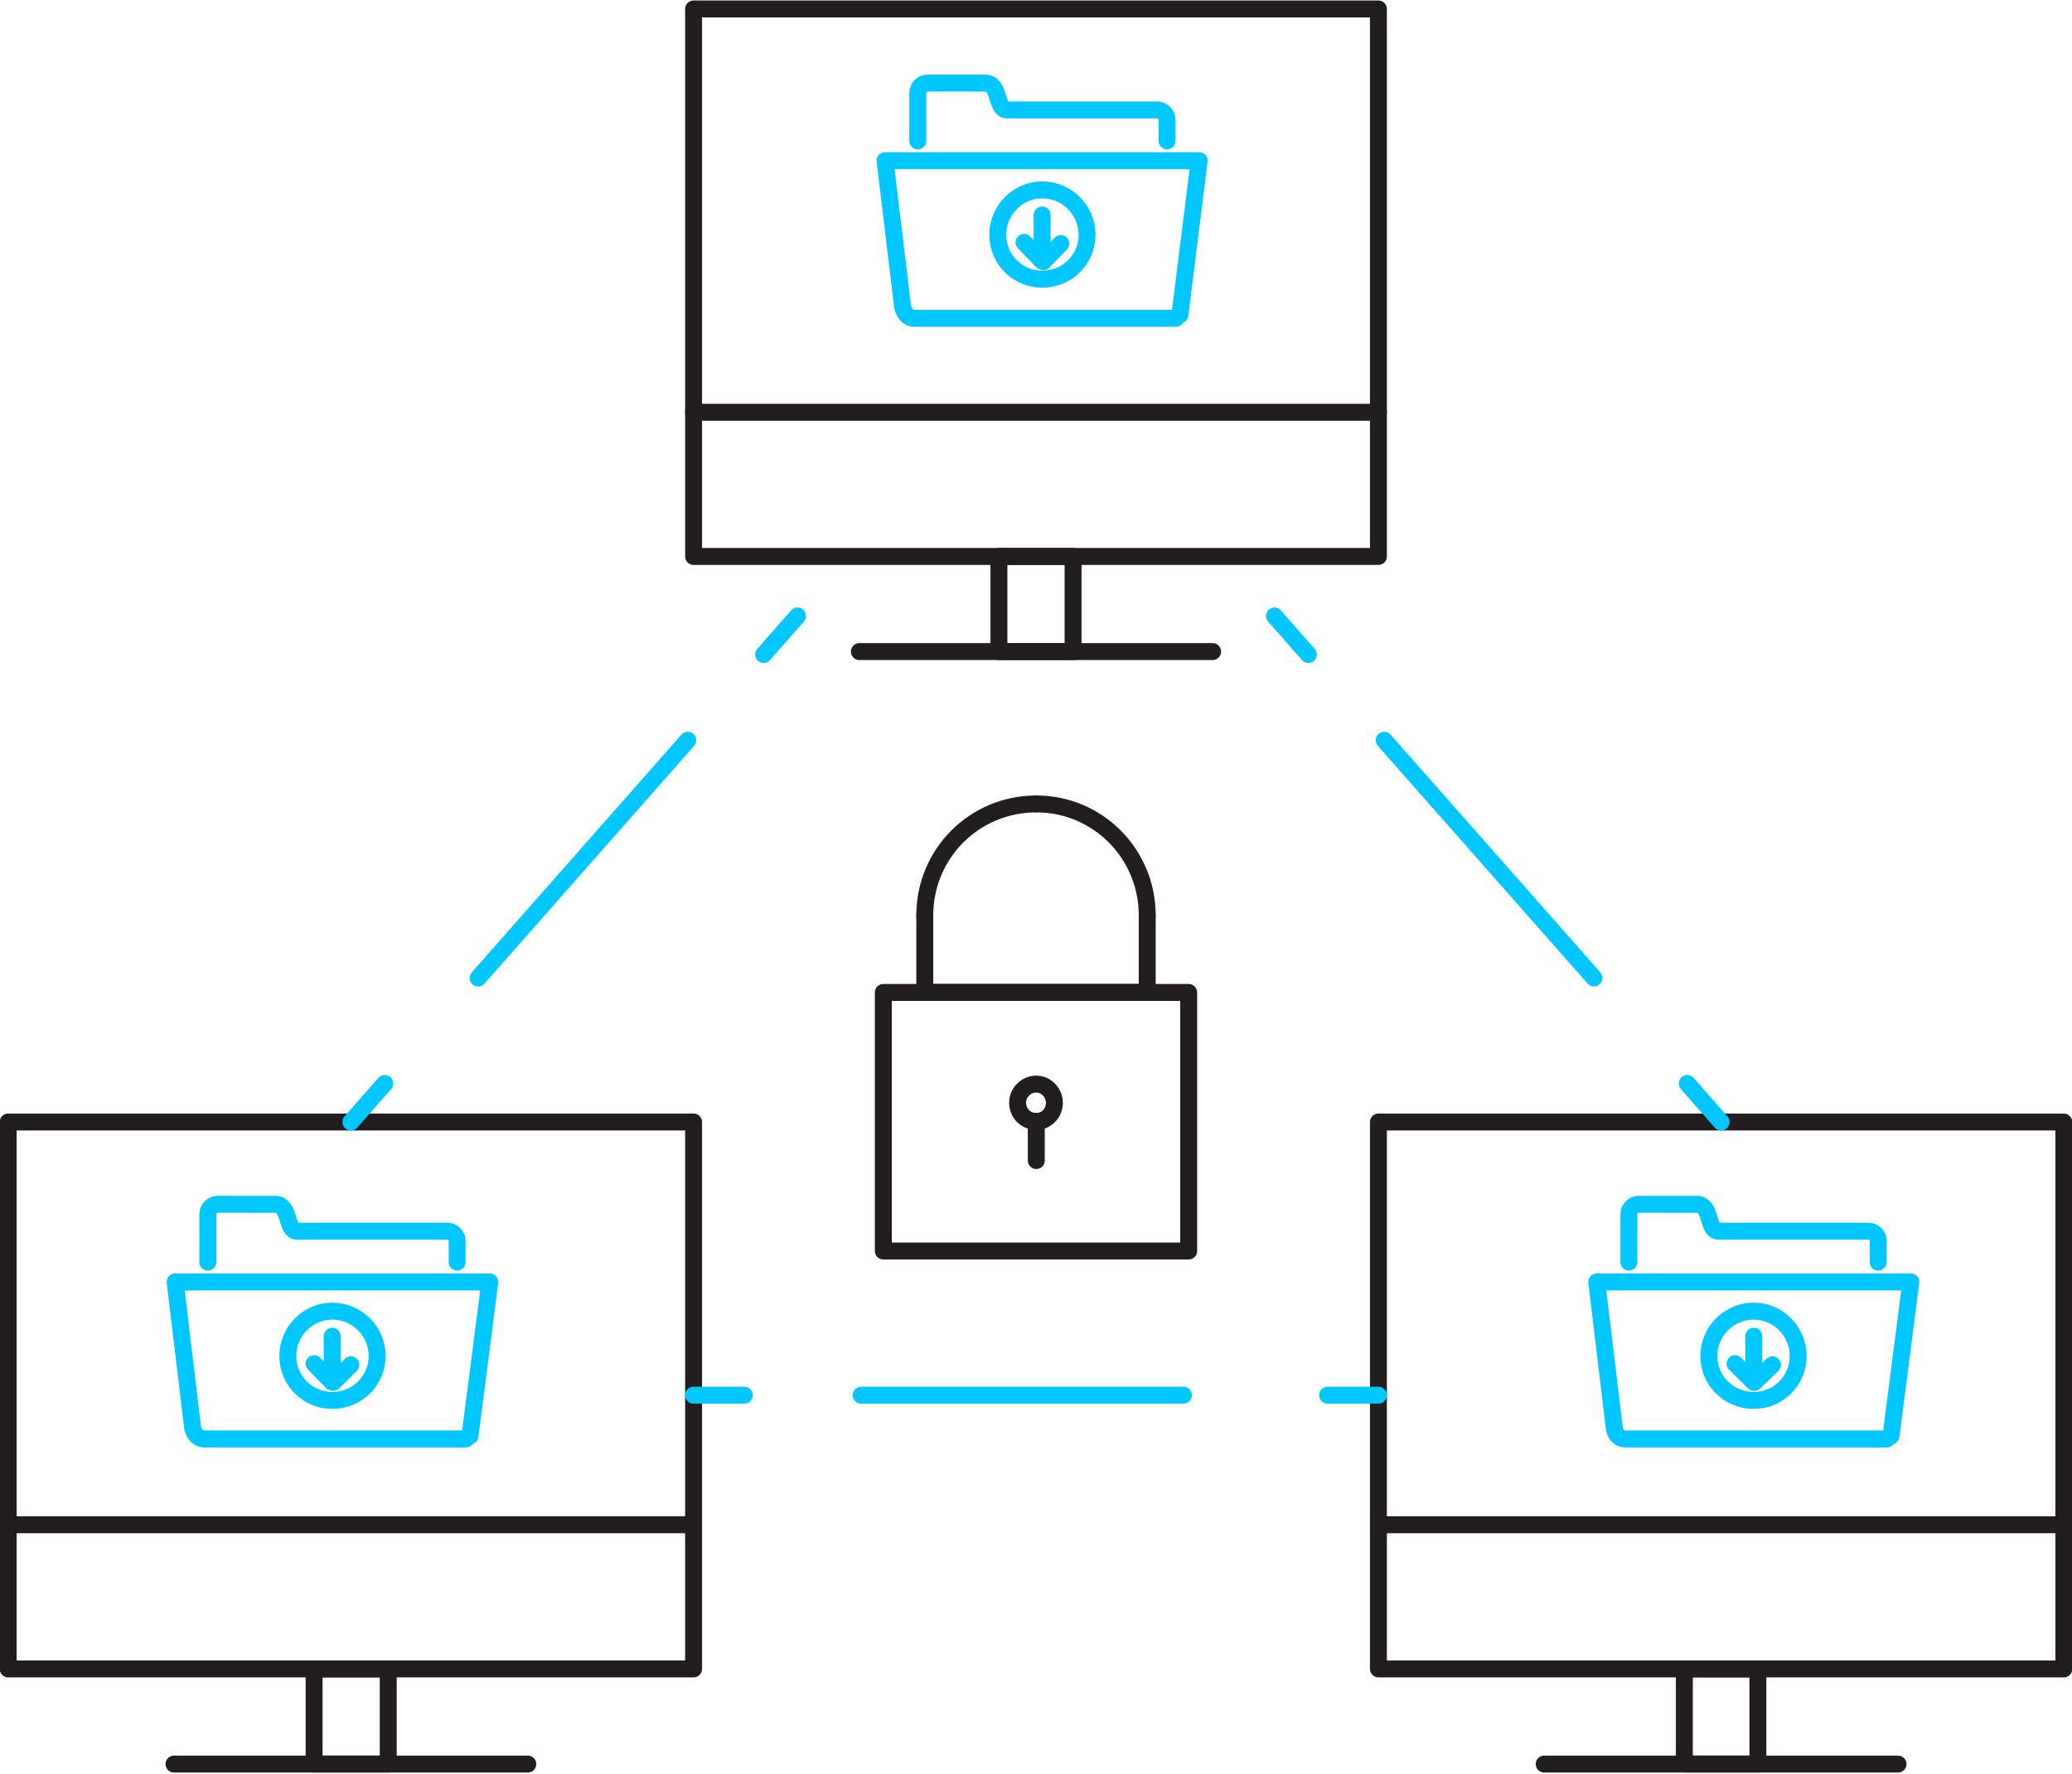 <?xml version="1.0" encoding="UTF-8"?>
<!DOCTYPE svg PUBLIC "-//W3C//DTD SVG 1.1//EN" "http://www.w3.org/Graphics/SVG/1.1/DTD/svg11.dtd">
<!-- Creator: CorelDRAW 2021 (64-Bit) -->
<svg xmlns="http://www.w3.org/2000/svg" xml:space="preserve" width="153px" height="131px" version="1.1" style="shape-rendering:geometricPrecision; text-rendering:geometricPrecision; image-rendering:optimizeQuality; fill-rule:evenodd; clip-rule:evenodd"
viewBox="0 0 35.49 30.36"
 xmlns:xlink="http://www.w3.org/1999/xlink"
 xmlns:xodm="http://www.corel.com/coreldraw/odm/2003">
 <defs>
  <style type="text/css">
   <![CDATA[
    .str1 {stroke:#00C7FF;stroke-width:0.29;stroke-linecap:round;stroke-linejoin:round;stroke-miterlimit:4}
    .str0 {stroke:#221E1F;stroke-width:0.29;stroke-linecap:round;stroke-linejoin:round;stroke-miterlimit:10}
    .str3 {stroke:#00C7FF;stroke-width:0.29;stroke-linecap:round;stroke-linejoin:round;stroke-miterlimit:4;stroke-dasharray:5.52 5.52}
    .str2 {stroke:#00C7FF;stroke-width:0.29;stroke-linecap:round;stroke-linejoin:round;stroke-miterlimit:4;stroke-dasharray:5.43 5.43}
    .str12 {stroke:#00C7FF;stroke-width:0.29;stroke-linecap:round;stroke-linejoin:round;stroke-miterlimit:10}
    .str18 {stroke:#00C7FF;stroke-width:0.29;stroke-linecap:round;stroke-linejoin:round;stroke-miterlimit:10}
    .str6 {stroke:#00C7FF;stroke-width:0.29;stroke-linecap:round;stroke-linejoin:round;stroke-miterlimit:10}
    .str15 {stroke:#00C7FF;stroke-width:0.29;stroke-linecap:round;stroke-linejoin:round;stroke-miterlimit:10}
    .str21 {stroke:#00C7FF;stroke-width:0.29;stroke-linecap:round;stroke-linejoin:round;stroke-miterlimit:10}
    .str9 {stroke:#00C7FF;stroke-width:0.29;stroke-linecap:round;stroke-linejoin:round;stroke-miterlimit:10}
    .str10 {stroke:#00C7FF;stroke-width:0.29;stroke-linecap:round;stroke-linejoin:round;stroke-miterlimit:10}
    .str16 {stroke:#00C7FF;stroke-width:0.29;stroke-linecap:round;stroke-linejoin:round;stroke-miterlimit:10}
    .str4 {stroke:#00C7FF;stroke-width:0.29;stroke-linecap:round;stroke-linejoin:round;stroke-miterlimit:10}
    .str13 {stroke:#00C7FF;stroke-width:0.29;stroke-linecap:round;stroke-linejoin:round;stroke-miterlimit:10}
    .str19 {stroke:#00C7FF;stroke-width:0.29;stroke-linecap:round;stroke-linejoin:round;stroke-miterlimit:10}
    .str7 {stroke:#00C7FF;stroke-width:0.29;stroke-linecap:round;stroke-linejoin:round;stroke-miterlimit:10}
    .str14 {stroke:#00C7FF;stroke-width:0.29;stroke-linecap:round;stroke-linejoin:round;stroke-miterlimit:10}
    .str20 {stroke:#00C7FF;stroke-width:0.29;stroke-linecap:round;stroke-linejoin:round;stroke-miterlimit:10}
    .str8 {stroke:#00C7FF;stroke-width:0.29;stroke-linecap:round;stroke-linejoin:round;stroke-miterlimit:10}
    .str11 {stroke:#00C7FF;stroke-width:0.29;stroke-linecap:round;stroke-linejoin:round;stroke-miterlimit:10}
    .str17 {stroke:#00C7FF;stroke-width:0.29;stroke-linecap:round;stroke-linejoin:round;stroke-miterlimit:10}
    .str5 {stroke:#00C7FF;stroke-width:0.29;stroke-linecap:round;stroke-linejoin:round;stroke-miterlimit:10}
    .fil0 {fill:none;fill-rule:nonzero}
   ]]>
  </style>
 </defs>
 <g id="Layer_x0020_1">
  <g id="_2770005348736">
   <g>
    <g>
     <g>
      <g>
       <polygon class="fil0 str0" points="23.61,9.52 11.88,9.52 11.88,0.14 23.61,0.14 "/>
       <line class="fil0 str0" x1="23.61" y1="7.05" x2="11.88" y2= "7.05" />
      </g>
      <polygon class="fil0 str0" points="18.38,9.52 17.11,9.52 17.11,11.15 18.38,11.15 "/>
      <line class="fil0 str0" x1="14.72" y1="11.15" x2="20.77" y2= "11.15" />
     </g>
     <g>
      <g>
       <polygon class="fil0 str0" points="11.88,28.58 0.14,28.58 0.14,19.21 11.88,19.21 "/>
       <line class="fil0 str0" x1="11.88" y1="26.11" x2="0.14" y2= "26.11" />
      </g>
      <polygon class="fil0 str0" points="6.65,28.58 5.38,28.58 5.38,30.21 6.65,30.21 "/>
      <line class="fil0 str0" x1="2.98" y1="30.21" x2="9.04" y2= "30.21" />
     </g>
     <g>
      <g>
       <polygon class="fil0 str0" points="35.35,28.58 23.61,28.58 23.61,19.21 35.35,19.21 "/>
       <line class="fil0 str0" x1="35.35" y1="26.11" x2="23.61" y2= "26.11" />
      </g>
      <polygon class="fil0 str0" points="30.11,28.58 28.85,28.58 28.85,30.21 30.11,30.21 "/>
      <line class="fil0 str0" x1="26.45" y1="30.21" x2="32.51" y2= "30.21" />
     </g>
     <g>
      <g>
       <line class="fil0 str1" x1="13.66" y1="10.54" x2="13.08" y2= "11.2" />
       <line class="fil0 str2" x1="11.78" y1="12.67" x2="7.24" y2= "17.82" />
       <line class="fil0 str1" x1="6.59" y1="18.55" x2="6.01" y2= "19.21" />
      </g>
     </g>
     <g>
      <g>
       <path class="fil0 str1" d="M21.83 10.54c0,0 0.22,0.25 0.58,0.66"/>
       <path class="fil0 str2" d="M23.71 12.67c1.41,1.6 3.32,3.76 4.54,5.15"/>
       <path class="fil0 str1" d="M28.9 18.55c0.36,0.41 0.58,0.66 0.58,0.66"/>
      </g>
     </g>
     <g>
      <g>
       <line class="fil0 str1" x1="11.88" y1="23.89" x2="12.75" y2= "23.89" />
       <line class="fil0 str3" x1="14.75" y1="23.89" x2="21.74" y2= "23.89" />
       <line class="fil0 str1" x1="22.74" y1="23.89" x2="23.61" y2= "23.89" />
      </g>
     </g>
    </g>
    <g>
     <polygon class="fil0 str0" points="20.36,21.42 15.13,21.42 15.13,16.99 20.36,16.99 "/>
     <path class="fil0 str0" d="M17.75 13.76c-1.06,0 -1.91,0.85 -1.91,1.91"/>
     <polyline class="fil0 str0" points="15.84,15.67 15.84,16.99 19.65,16.99 19.65,15.67 "/>
     <path class="fil0 str0" d="M19.65 15.67c0,-1.06 -0.85,-1.91 -1.9,-1.91"/>
     <line class="fil0 str0" x1="17.75" y1="19.2" x2="17.75" y2= "19.87" />
     <path class="fil0 str0" d="M18.06 18.88c0,0.18 -0.14,0.32 -0.31,0.32 -0.18,0 -0.32,-0.14 -0.32,-0.32 0,-0.17 0.14,-0.32 0.32,-0.32 0.17,0 0.31,0.15 0.31,0.32z"/>
    </g>
   </g>
   <g>
    <path class="fil0 str4" d="M32.17 21.61l0 -0.36c0,-0.1 -0.07,-0.17 -0.17,-0.17 0,0 -2.01,0 -2.56,0 -0.21,0 -0.11,-0.46 -0.38,-0.46 -0.23,0 -0.99,0 -0.99,0 -0.09,0 -0.17,0.07 -0.17,0.17l0 0.82"/>
    <path class="fil0 str5" d="M32.39 24.59l0.34 -2.64 -5.38 0 0.3 2.5c0.01,0.1 0.08,0.19 0.19,0.19l4.48 0"/>
    <path class="fil0 str6" d="M30.04 22.45c-0.43,0 -0.77,0.35 -0.77,0.77 0,0.42 0.34,0.76 0.77,0.76 0.42,0 0.76,-0.34 0.76,-0.76 0,-0.42 -0.34,-0.77 -0.76,-0.77z"/>
    <line class="fil0 str7" x1="30.03" y1="23.66" x2="29.72" y2= "23.35" />
    <line class="fil0 str8" x1="30.05" y1="23.67" x2="30.36" y2= "23.37" />
    <line class="fil0 str9" x1="30.04" y1="23.61" x2="30.04" y2= "22.88" />
   </g>
   <g>
    <path class="fil0 str10" d="M7.83 21.61l0 -0.36c0,-0.1 -0.08,-0.17 -0.17,-0.17 0,0 -2.01,0 -2.57,0 -0.2,0 -0.11,-0.46 -0.38,-0.46 -0.22,0 -0.98,0 -0.98,0 -0.09,0 -0.17,0.07 -0.17,0.17l0 0.82"/>
    <path class="fil0 str11" d="M8.05 24.59l0.34 -2.64 -5.39 0 0.3 2.5c0.02,0.1 0.09,0.19 0.2,0.19l4.48 0"/>
    <path class="fil0 str12" d="M5.69 22.45c-0.42,0 -0.76,0.35 -0.76,0.77 0,0.42 0.34,0.76 0.76,0.76 0.43,0 0.77,-0.34 0.77,-0.76 0,-0.42 -0.34,-0.77 -0.77,-0.77z"/>
    <line class="fil0 str13" x1="5.68" y1="23.66" x2="5.38" y2= "23.35" />
    <line class="fil0 str14" x1="5.71" y1="23.67" x2="6.01" y2= "23.37" />
    <line class="fil0 str15" x1="5.69" y1="23.61" x2="5.69" y2= "22.88" />
   </g>
   <g>
    <path class="fil0 str16" d="M19.99 2.4l0 -0.36c0,-0.09 -0.08,-0.17 -0.17,-0.17 0,0 -2.01,0 -2.57,0 -0.2,0 -0.11,-0.46 -0.38,-0.46 -0.22,0 -0.98,0 -0.98,0 -0.09,0 -0.17,0.07 -0.17,0.17l0 0.82"/>
    <path class="fil0 str17" d="M20.21 5.38l0.33 -2.64 -5.38 0 0.3 2.5c0.02,0.1 0.09,0.2 0.2,0.2l4.48 0"/>
    <path class="fil0 str18" d="M17.85 3.24c-0.42,0 -0.76,0.35 -0.76,0.77 0,0.42 0.34,0.76 0.76,0.76 0.43,0 0.77,-0.34 0.77,-0.76 0,-0.42 -0.34,-0.77 -0.77,-0.77z"/>
    <line class="fil0 str19" x1="17.84" y1="4.45" x2="17.54" y2= "4.14" />
    <line class="fil0 str20" x1="17.87" y1="4.47" x2="18.17" y2= "4.16" />
    <line class="fil0 str21" x1="17.85" y1="4.4" x2="17.85" y2= "3.67" />
   </g>
  </g>
 </g>
</svg>
